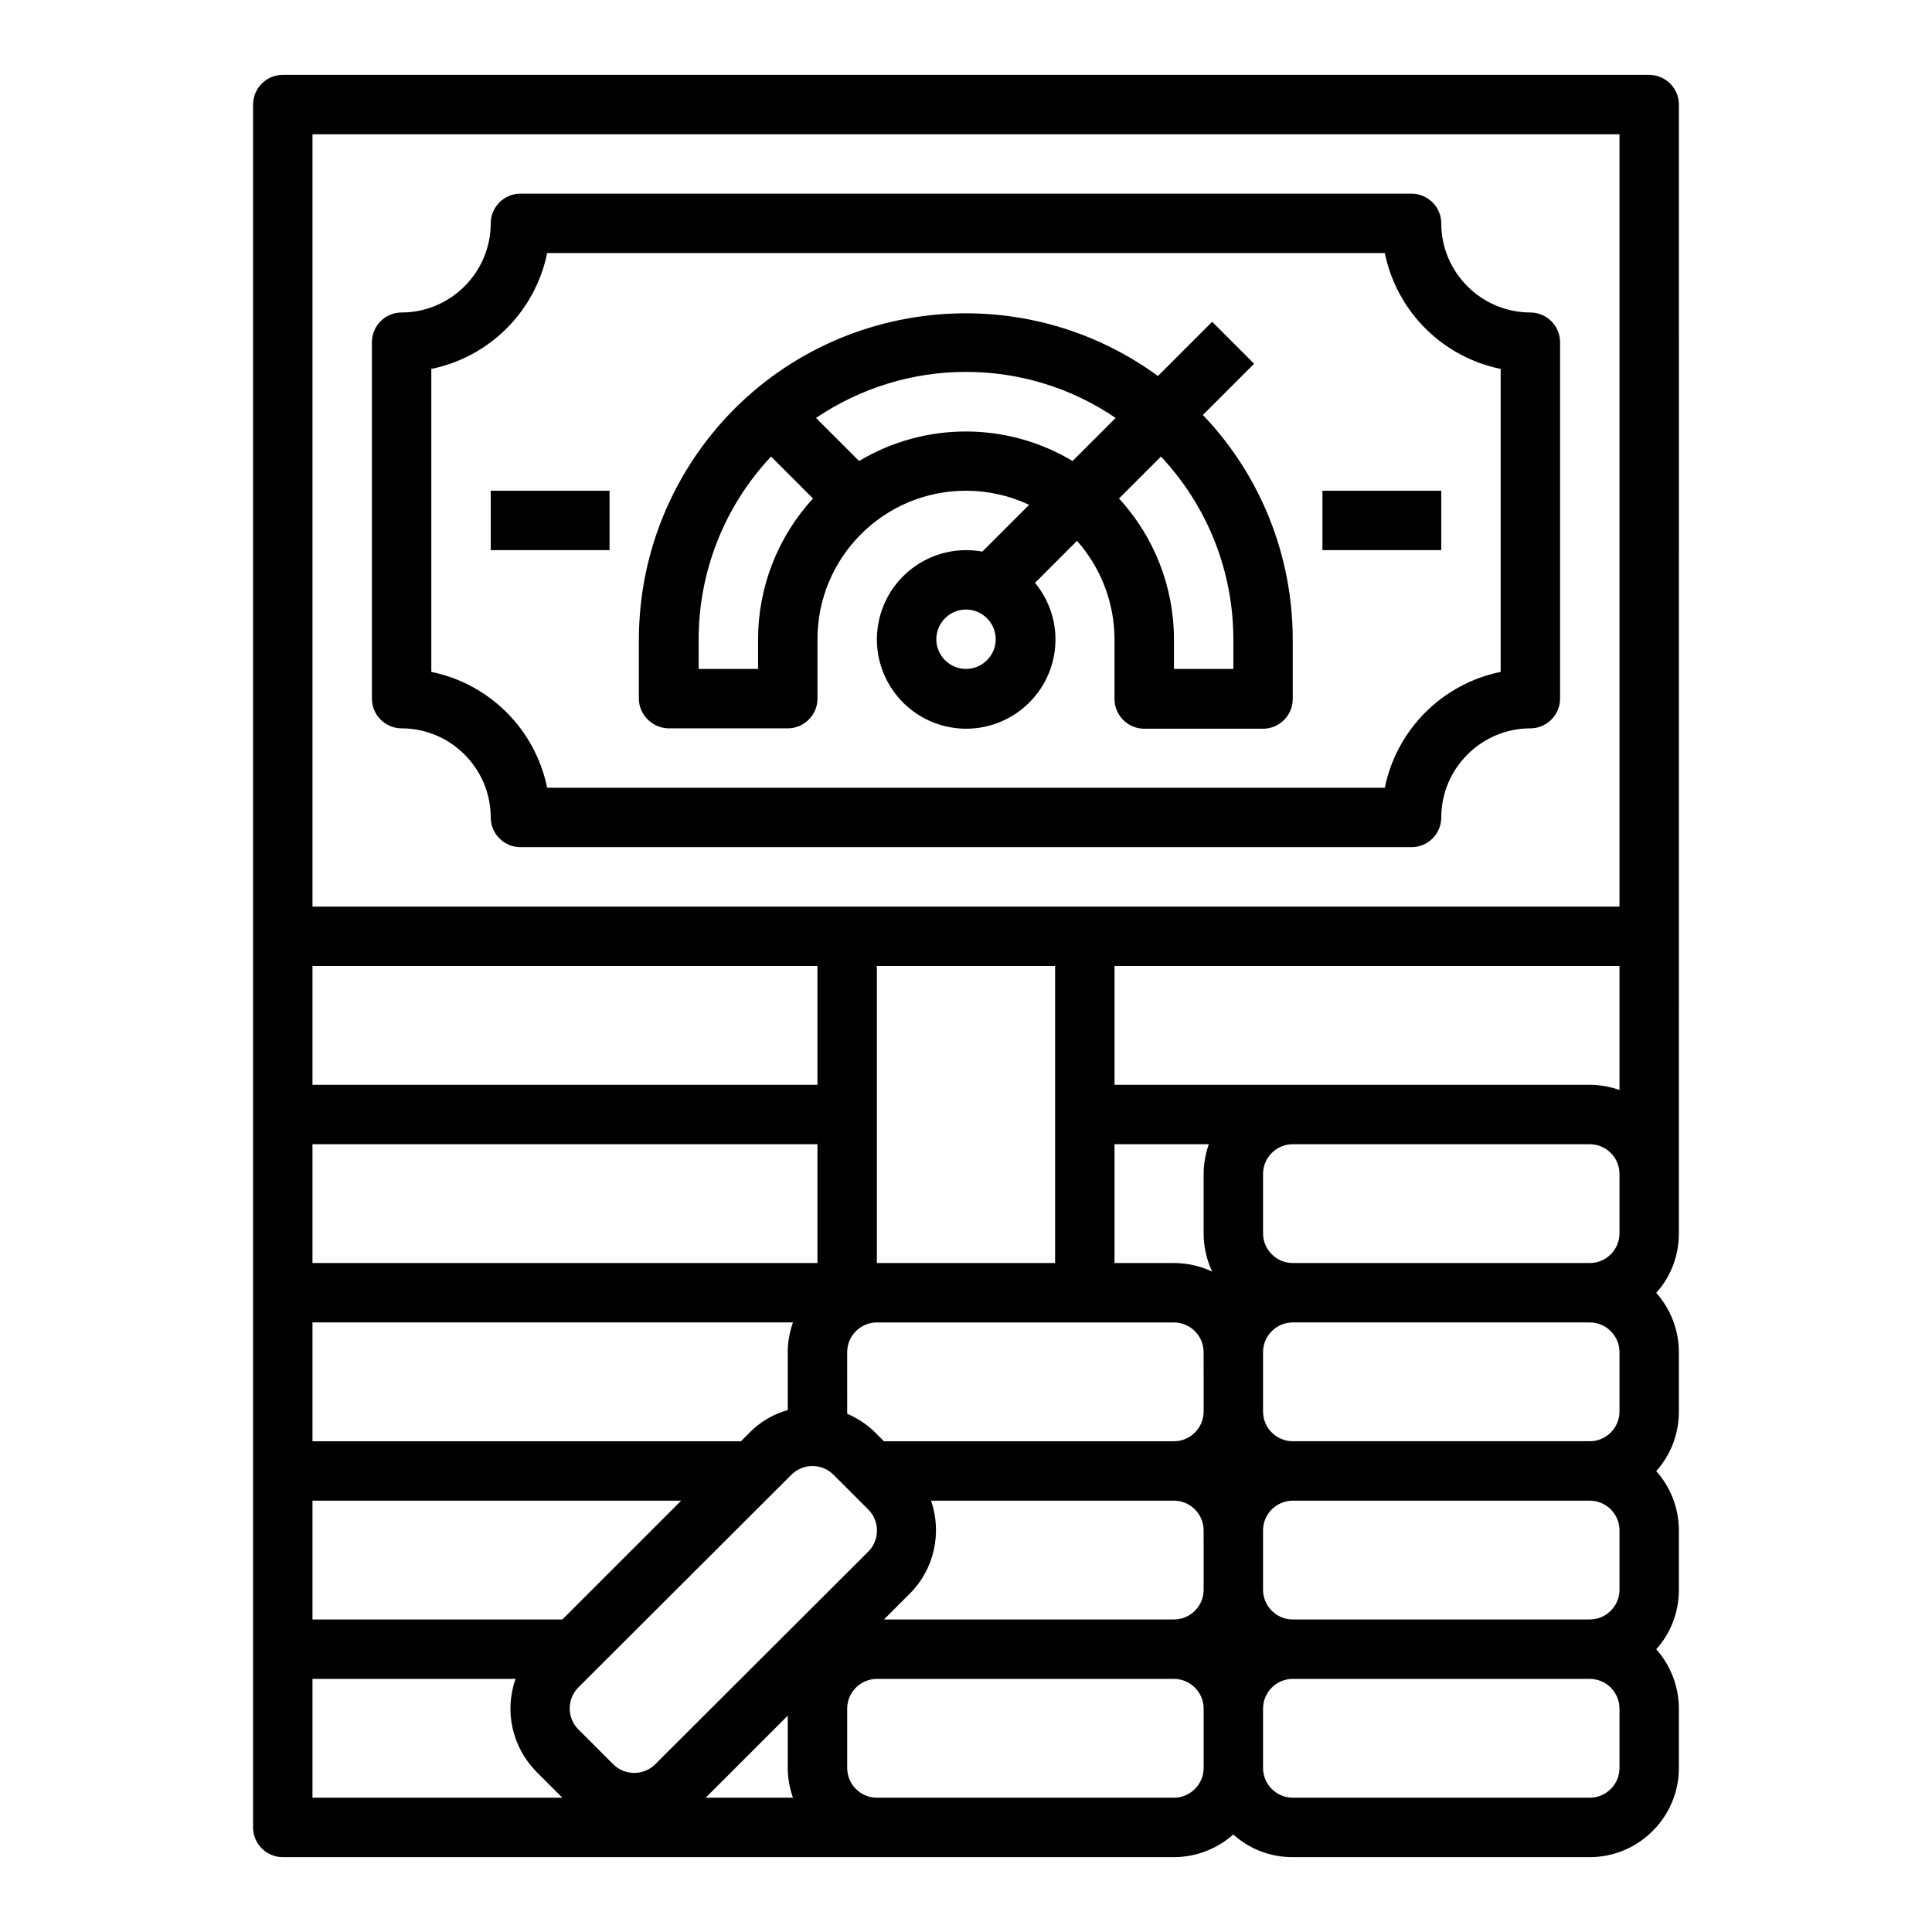 <?xml version="1.0" encoding="UTF-8"?>
<!-- Uploaded to: SVG Repo, www.svgrepo.com, Generator: SVG Repo Mixer Tools -->
<svg fill="#000000" width="800px" height="800px" version="1.1" viewBox="144 144 512 512" xmlns="http://www.w3.org/2000/svg">
 <g>
  <path d="m250.43 337.02c12.988 0 23.617 10.629 23.617 23.617 0 4.328 3.543 7.871 7.871 7.871h236.16c4.328 0 7.871-3.543 7.871-7.871 0-12.988 10.629-23.617 23.617-23.617 4.328 0 7.871-3.543 7.871-7.871v-94.465c0-4.328-3.543-7.871-7.871-7.871-12.988 0-23.617-10.629-23.617-23.617 0-4.328-3.543-7.871-7.871-7.871l-236.16-0.004c-4.328 0-7.871 3.543-7.871 7.871 0 12.988-10.629 23.617-23.617 23.617-4.328 0-7.871 3.543-7.871 7.871v94.465c0 4.332 3.543 7.875 7.871 7.875zm7.871-95.254c15.449-3.148 27.551-15.254 30.699-30.699h221.99c3.148 15.449 15.254 27.551 30.699 30.699v80.293c-15.449 3.148-27.551 15.254-30.699 30.699l-221.99 0.004c-3.148-15.449-15.254-27.551-30.699-30.699z"/>
  <path d="m321.28 337.02h31.488c4.328 0 7.871-3.543 7.871-7.871v-15.742c0-21.746 17.613-39.359 39.359-39.359 5.805 0 11.512 1.277 16.727 3.738l-12.398 12.398c-12.891-2.363-25.191 6.199-27.551 18.992-2.363 12.891 6.199 25.191 18.992 27.551 12.891 2.363 25.191-6.199 27.551-18.992 1.277-6.887-0.59-13.875-5.019-19.285l11.121-11.121c6.394 7.184 9.938 16.531 9.938 26.176v15.742c0 4.328 3.543 7.871 7.871 7.871h31.488c4.328 0 7.871-3.543 7.871-7.871v-15.742c0-22.141-8.461-43.492-23.812-59.531l13.578-13.578-11.121-11.121-14.367 14.367c-38.574-28.141-92.793-19.68-120.93 18.895-10.824 14.859-16.629 32.668-16.629 51.07v15.742c0.105 4.129 3.648 7.672 7.977 7.672zm78.723-15.746c-4.328 0-7.871-3.543-7.871-7.871s3.543-7.871 7.871-7.871 7.871 3.543 7.871 7.871-3.543 7.871-7.871 7.871zm51.66-56.285c12.297 13.09 19.188 30.406 19.188 48.414v7.871h-15.742v-7.871c0-13.777-5.215-27.16-14.562-37.293zm-51.66-22.434c14.168 0 27.945 4.231 39.656 12.203l-11.418 11.414c-17.418-10.43-39.164-10.43-56.582 0l-11.414-11.414c11.812-7.973 25.586-12.203 39.758-12.203zm-70.852 70.848c0-18.008 6.887-35.324 19.188-48.414l11.121 11.121c-9.348 10.133-14.562 23.516-14.562 37.293v7.871h-15.742z"/>
  <path d="m494.46 274.05h31.488v15.742h-31.488z"/>
  <path d="m274.05 274.05h31.488v15.742h-31.488z"/>
  <path d="m581.05 163.84h-362.11c-4.328 0-7.871 3.543-7.871 7.871v456.58c0 4.328 3.543 7.871 7.871 7.871h236.16c5.805 0 11.414-2.164 15.742-6.004 4.328 3.938 9.938 6.004 15.742 6.004h78.719c12.988 0 23.617-10.629 23.617-23.617v-15.742c0-5.805-2.164-11.414-6.004-15.742 3.938-4.328 6.004-9.938 6.004-15.742v-15.742c0-5.805-2.164-11.414-6.004-15.742 3.938-4.328 6.004-9.938 6.004-15.742v-15.742c0-5.805-2.164-11.414-6.004-15.742 3.938-4.328 6.004-9.938 6.004-15.742l0.004-299.15c0-4.332-3.543-7.875-7.871-7.875zm-354.24 236.16h133.82v31.488h-133.82zm0 47.23h133.82v31.488h-133.82zm0 47.23h127.33c-0.887 2.559-1.379 5.215-1.379 7.871v15.352c-3.836 1.082-7.379 3.148-10.137 6.004l-2.262 2.262h-113.55zm0 125.95v-31.488h53.824c-3.051 8.562-0.887 18.105 5.512 24.602l6.887 6.887zm0-47.23v-31.488h97.711l-31.488 31.488zm79.707 38.375-9.25-9.25c-3.051-3.051-3.051-8.07 0-11.121l56.48-56.379c3.051-3.051 8.07-3.051 11.121 0l9.25 9.25c3.051 3.051 3.051 8.07 0 11.121l-56.484 56.379c-3.051 3.051-8.066 3.051-11.117 0zm24.5 8.855 21.746-21.746v13.875c0 2.656 0.492 5.312 1.379 7.871zm131.96-7.871c0 4.328-3.543 7.871-7.871 7.871h-78.719c-4.328 0-7.871-3.543-7.871-7.871v-15.742c0-4.328 3.543-7.871 7.871-7.871h78.719c4.328 0 7.871 3.543 7.871 7.871zm0-47.23c0 4.328-3.543 7.871-7.871 7.871h-76.852l6.887-6.887c6.394-6.394 8.562-15.941 5.609-24.602h64.352c4.328 0 7.871 3.543 7.871 7.871zm0-47.234c0 4.328-3.543 7.871-7.871 7.871h-76.852l-2.262-2.262c-2.164-2.164-4.723-3.836-7.477-5.019l-0.004-16.332c0-4.328 3.543-7.871 7.871-7.871h78.719c4.328 0 7.871 3.543 7.871 7.871zm-86.594-39.359v-78.719h47.23v78.719zm78.719 0h-15.742v-31.488h24.992c-0.887 2.559-1.379 5.215-1.379 7.871v15.742c0 3.543 0.789 6.988 2.262 10.137-3.144-1.473-6.59-2.262-10.133-2.262zm118.08 133.82c0 4.328-3.543 7.871-7.871 7.871h-78.719c-4.328 0-7.871-3.543-7.871-7.871v-15.742c0-4.328 3.543-7.871 7.871-7.871h78.719c4.328 0 7.871 3.543 7.871 7.871zm0-47.23c0 4.328-3.543 7.871-7.871 7.871h-78.719c-4.328 0-7.871-3.543-7.871-7.871v-15.742c0-4.328 3.543-7.871 7.871-7.871h78.719c4.328 0 7.871 3.543 7.871 7.871zm0-47.234c0 4.328-3.543 7.871-7.871 7.871h-78.719c-4.328 0-7.871-3.543-7.871-7.871v-15.742c0-4.328 3.543-7.871 7.871-7.871h78.719c4.328 0 7.871 3.543 7.871 7.871zm0-47.23c0 4.328-3.543 7.871-7.871 7.871h-78.719c-4.328 0-7.871-3.543-7.871-7.871v-15.742c0-4.328 3.543-7.871 7.871-7.871h78.719c4.328 0 7.871 3.543 7.871 7.871zm0-37.984c-2.559-0.887-5.215-1.379-7.871-1.379l-125.95 0.004v-31.488h133.82zm0-48.609h-346.37v-204.67h346.37z"/>
 </g>
</svg>